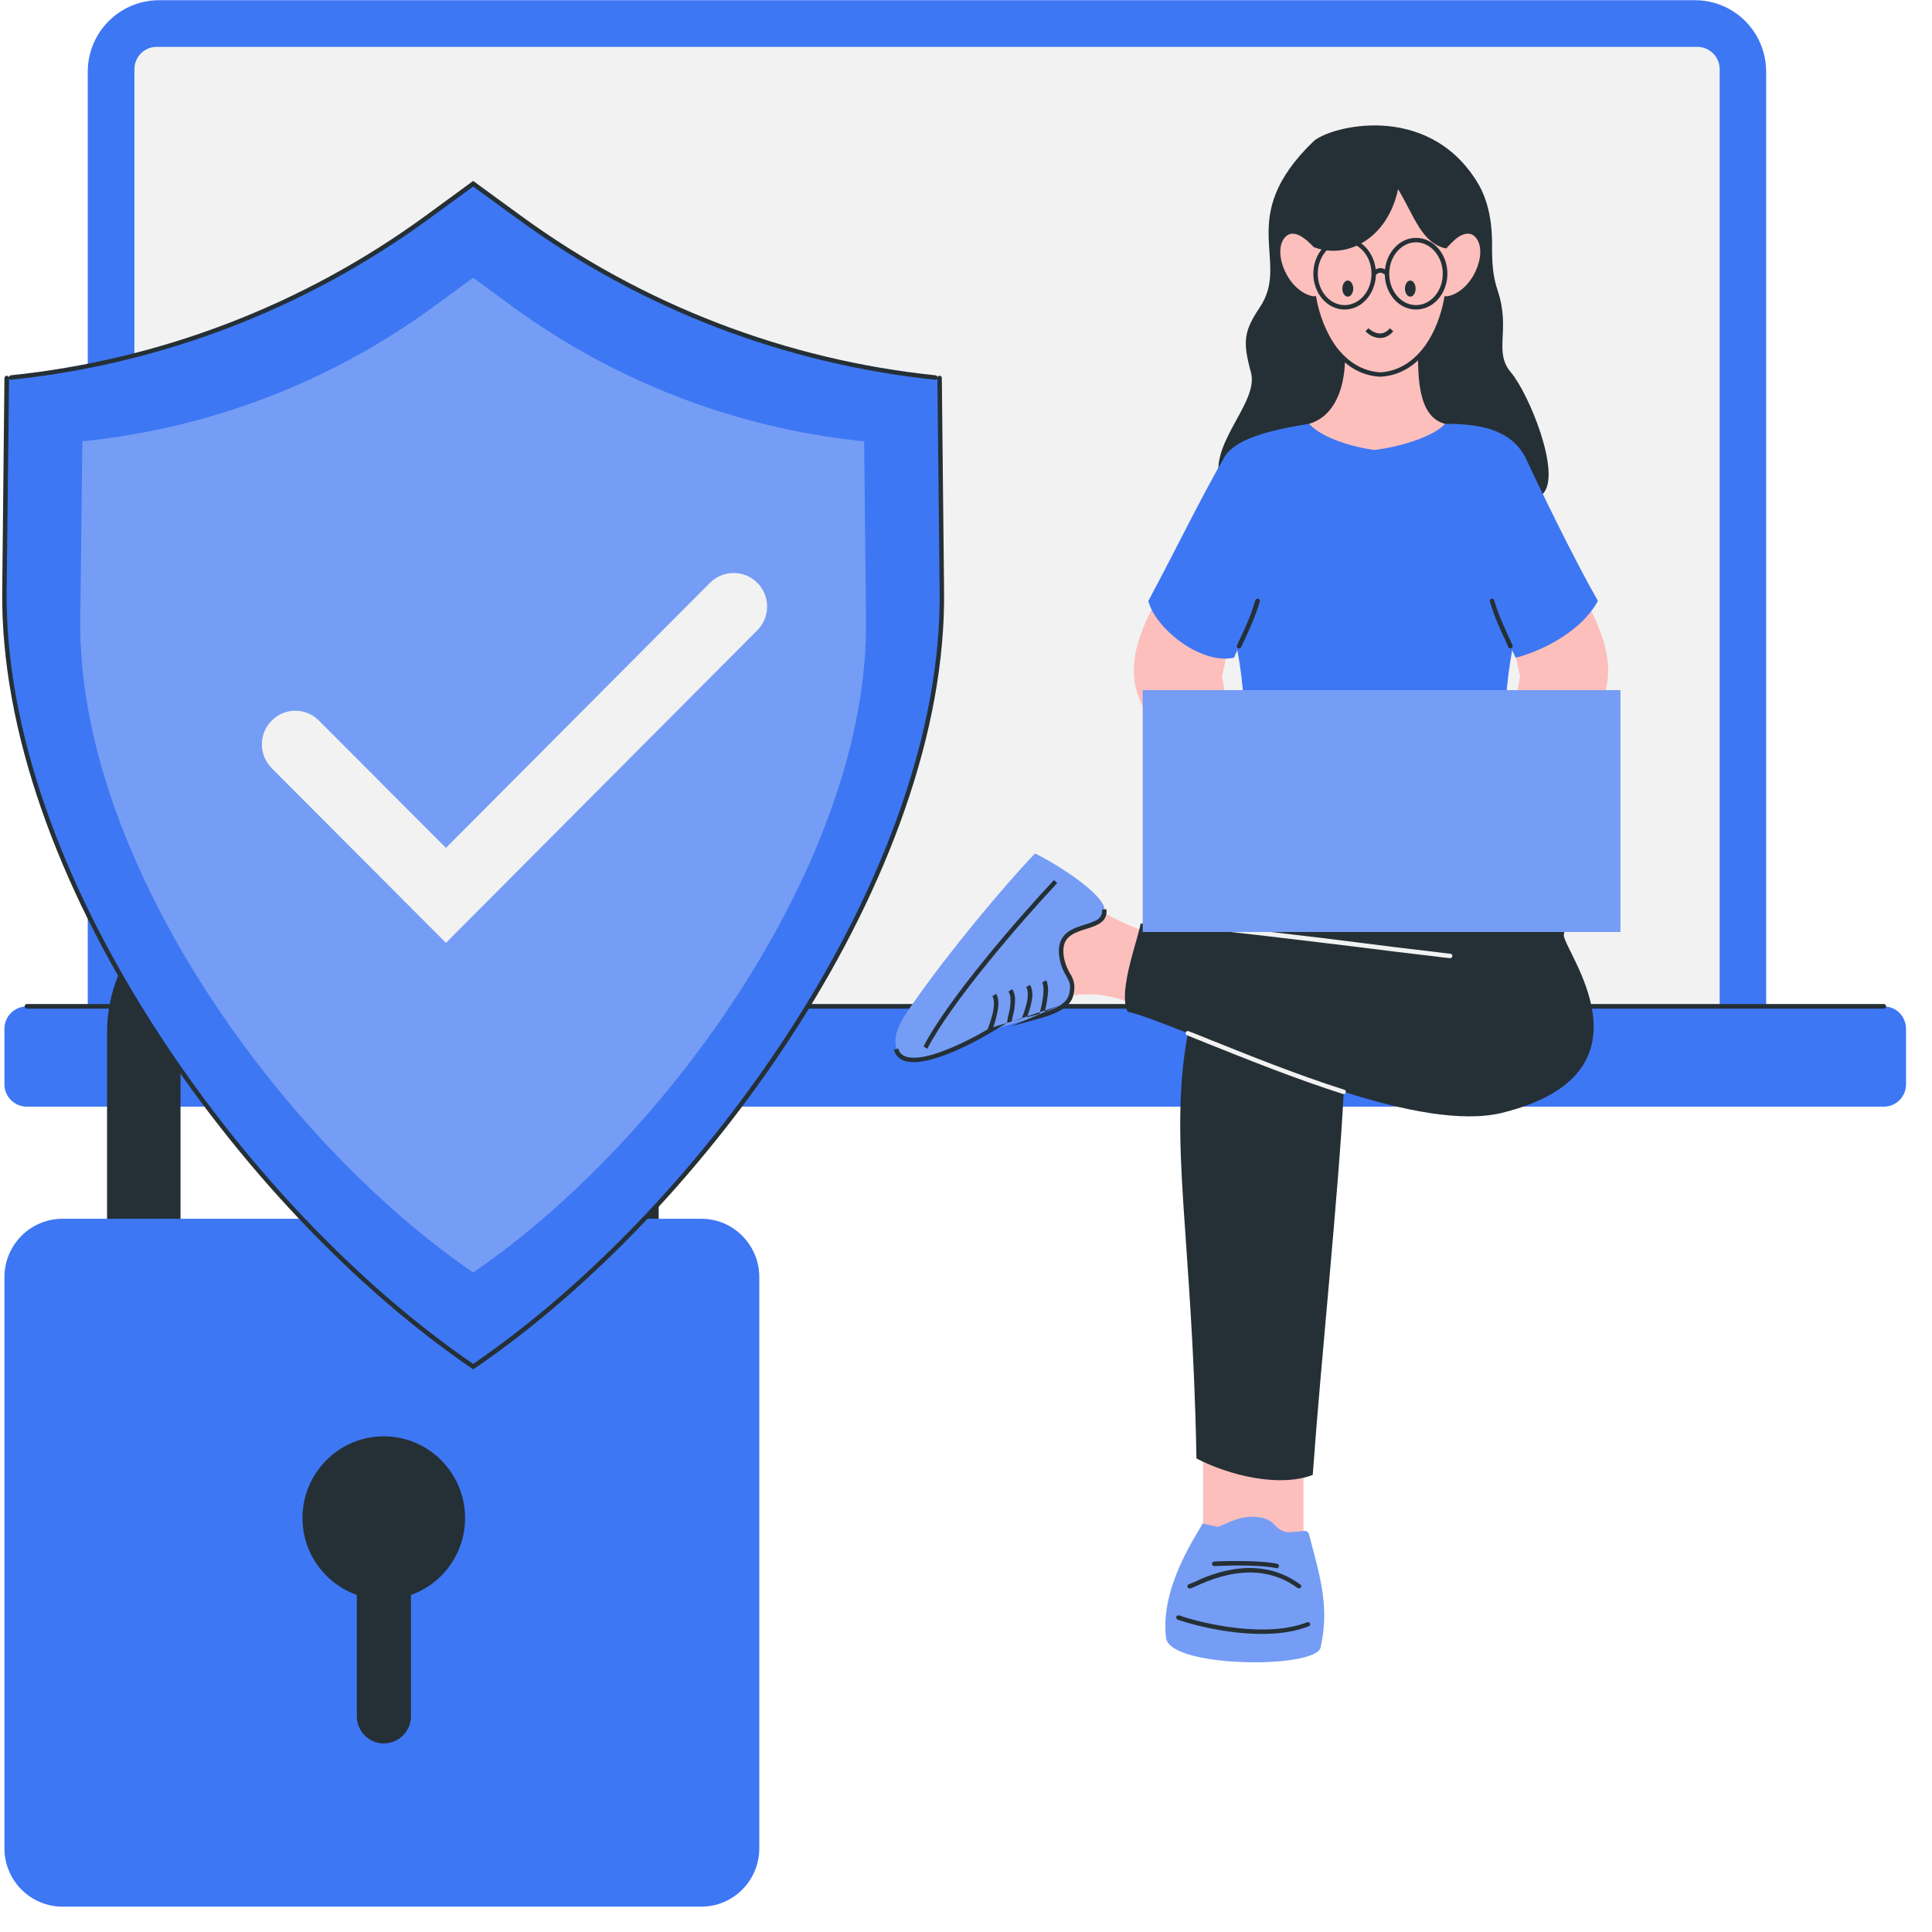 <svg xmlns="http://www.w3.org/2000/svg" xmlns:xlink="http://www.w3.org/1999/xlink" width="50" zoomAndPan="magnify" viewBox="0 0 37.5 37.5" height="50" preserveAspectRatio="xMidYMid meet" version="1.0"><defs><clipPath id="e2abb982e8"><path d="M 0 23 L 15 23 L 15 37.008 L 0 37.008 Z M 0 23 " clip-rule="nonzero"/></clipPath></defs><path fill="#3e77f4" d="M 0.086 19.969 C 0.086 19.727 0.281 19.535 0.52 19.535 L 36.566 19.535 C 36.805 19.535 36.996 19.727 36.996 19.969 L 36.996 21.047 C 36.996 21.285 36.805 21.48 36.566 21.48 L 0.52 21.48 C 0.281 21.48 0.086 21.285 0.086 21.047 Z M 0.086 19.969 " fill-opacity="1" fill-rule="nonzero"/><path fill="#3e77f4" d="M 1.703 1.395 C 1.703 0.625 2.324 0.004 3.09 0.004 L 32.898 0.004 C 33.664 0.004 34.281 0.625 34.281 1.395 L 34.281 19.531 L 1.703 19.531 Z M 1.703 1.395 " fill-opacity="1" fill-rule="nonzero"/><path fill="#f2f2f2" d="M 2.609 1.344 C 2.609 1.105 2.801 0.91 3.039 0.91 L 32.945 0.91 C 33.184 0.91 33.379 1.105 33.379 1.344 L 33.379 19.535 L 2.609 19.535 Z M 2.609 1.344 " fill-opacity="1" fill-rule="nonzero"/><path fill="#253036" d="M 0.477 19.535 C 0.477 19.508 0.496 19.488 0.52 19.488 L 36.566 19.488 C 36.59 19.488 36.609 19.508 36.609 19.535 C 36.609 19.559 36.59 19.578 36.566 19.578 L 0.52 19.578 C 0.496 19.578 0.477 19.559 0.477 19.535 Z M 0.477 19.535 " fill-opacity="1" fill-rule="evenodd"/><path fill="#253036" d="M 4.969 18.566 C 4.16 18.566 3.504 19.227 3.504 20.039 L 3.504 24.977 L 2.078 24.977 L 2.078 20.039 C 2.078 18.434 3.371 17.133 4.969 17.133 L 9.891 17.133 C 11.488 17.133 12.785 18.434 12.785 20.039 L 12.785 24.977 L 11.355 24.977 L 11.355 20.039 C 11.355 19.227 10.703 18.566 9.891 18.566 Z M 4.969 18.566 " fill-opacity="1" fill-rule="evenodd"/><g clip-path="url(#e2abb982e8)"><path fill="#3e77f4" d="M 0.086 24.789 C 0.086 24.164 0.59 23.656 1.215 23.656 L 13.613 23.656 C 14.234 23.656 14.738 24.164 14.738 24.789 L 14.738 35.875 C 14.738 36.5 14.234 37.008 13.613 37.008 L 1.215 37.008 C 0.59 37.008 0.086 36.5 0.086 35.875 Z M 0.086 24.789 " fill-opacity="1" fill-rule="nonzero"/></g><path fill="#253036" d="M 7.449 27.879 C 6.578 27.879 5.871 28.59 5.871 29.465 C 5.871 30.152 6.312 30.742 6.926 30.957 L 6.926 33.312 C 6.926 33.602 7.16 33.84 7.449 33.84 C 7.742 33.84 7.977 33.602 7.977 33.312 L 7.977 30.957 C 8.59 30.742 9.027 30.152 9.027 29.465 C 9.027 28.59 8.32 27.879 7.449 27.879 Z M 7.449 27.879 " fill-opacity="1" fill-rule="nonzero"/><path fill="#fcbfbc" d="M 23.719 13.133 L 23.852 12.523 L 22.508 11.48 C 22.508 11.652 21.727 12.656 22.117 13.566 C 22.43 14.297 22.766 15.004 22.898 15.262 L 24.023 14.828 Z M 23.719 13.133 " fill-opacity="1" fill-rule="nonzero"/><path fill="#fcbfbc" d="M 29.504 13.133 L 29.375 12.523 L 30.715 11.48 C 30.715 11.652 31.496 12.656 31.105 13.566 C 30.793 14.297 30.457 15.004 30.328 15.262 L 29.199 14.828 Z M 29.504 13.133 " fill-opacity="1" fill-rule="nonzero"/><path fill="#fcbfbc" d="M 23.352 30.004 L 23.352 28.266 L 25.301 28.137 L 25.301 30.266 Z M 23.352 30.004 " fill-opacity="1" fill-rule="nonzero"/><path fill="#fcbfbc" d="M 23.258 18.258 C 23.262 18.273 23.25 18.289 23.23 18.297 L 22.312 19.613 C 21.238 19.121 20.832 19.316 20.203 19.461 C 19.977 18.691 20.941 17.855 21.281 17.531 C 21.324 17.844 22.992 18.383 23.23 18.297 Z M 23.258 18.258 " fill-opacity="1" fill-rule="nonzero"/><path fill="#759df5" d="M 20.801 19.297 C 20.883 18.957 20.676 18.965 20.613 18.57 C 20.496 17.824 21.488 18.133 21.441 17.652 C 21.414 17.352 20.555 16.793 20.09 16.566 C 19.477 17.203 18.406 18.496 17.754 19.43 C 17.555 19.707 17.312 20.031 17.398 20.363 C 17.531 20.852 18.59 20.379 19.211 20.008 C 19.344 19.965 19.473 19.922 19.598 19.887 L 19.633 19.875 C 19.715 19.852 19.793 19.828 19.875 19.809 C 19.996 19.777 20.113 19.746 20.219 19.711 C 20.523 19.621 20.754 19.512 20.801 19.297 Z M 20.801 19.297 " fill-opacity="1" fill-rule="nonzero"/><path fill="#253036" d="M 20.574 19.516 C 20.672 19.453 20.73 19.383 20.754 19.289 C 20.77 19.207 20.773 19.152 20.766 19.105 C 20.758 19.059 20.738 19.02 20.715 18.977 C 20.707 18.965 20.703 18.953 20.695 18.941 C 20.648 18.859 20.59 18.758 20.562 18.578 C 20.531 18.383 20.574 18.246 20.66 18.152 C 20.742 18.059 20.863 18.012 20.977 17.973 C 21.008 17.965 21.031 17.953 21.059 17.945 C 21.086 17.938 21.117 17.93 21.145 17.918 C 21.199 17.898 21.246 17.879 21.285 17.859 C 21.324 17.836 21.352 17.809 21.367 17.777 C 21.387 17.75 21.395 17.711 21.391 17.656 L 21.477 17.648 C 21.484 17.719 21.473 17.773 21.445 17.824 C 21.418 17.871 21.375 17.906 21.328 17.934 C 21.281 17.961 21.23 17.98 21.176 18 C 21.145 18.012 21.113 18.02 21.082 18.031 C 21.055 18.039 21.031 18.047 21.004 18.055 C 20.891 18.094 20.789 18.137 20.723 18.211 C 20.66 18.281 20.621 18.387 20.648 18.566 C 20.676 18.727 20.727 18.816 20.77 18.898 C 20.777 18.91 20.785 18.922 20.793 18.934 C 20.816 18.98 20.84 19.031 20.848 19.09 C 20.859 19.152 20.855 19.219 20.836 19.309 C 20.809 19.43 20.73 19.52 20.621 19.59 C 20.516 19.656 20.375 19.711 20.227 19.754 C 20.133 19.781 20.035 19.809 19.934 19.836 C 19.914 19.84 19.895 19.848 19.879 19.852 C 19.797 19.871 19.719 19.895 19.637 19.918 L 19.602 19.93 M 19.637 19.828 C 19.703 19.809 19.77 19.789 19.832 19.773 C 19.832 19.77 19.836 19.762 19.84 19.754 C 19.84 19.746 19.844 19.738 19.848 19.727 L 19.848 19.723 C 19.855 19.711 19.859 19.699 19.863 19.688 C 19.879 19.637 19.902 19.574 19.918 19.508 C 19.938 19.441 19.949 19.375 19.949 19.312 C 19.953 19.25 19.941 19.199 19.918 19.16 L 19.992 19.117 C 20.027 19.172 20.039 19.246 20.039 19.316 C 20.035 19.387 20.02 19.461 20.004 19.531 C 19.984 19.602 19.961 19.664 19.945 19.719 C 19.941 19.727 19.938 19.738 19.934 19.746 C 20.02 19.723 20.098 19.703 20.176 19.68 C 20.176 19.676 20.18 19.672 20.18 19.668 C 20.191 19.617 20.219 19.523 20.234 19.422 C 20.246 19.355 20.254 19.285 20.254 19.223 C 20.254 19.156 20.246 19.105 20.23 19.066 L 20.309 19.027 C 20.332 19.082 20.344 19.152 20.344 19.223 C 20.34 19.293 20.332 19.367 20.32 19.438 C 20.309 19.516 20.289 19.594 20.273 19.648 C 20.395 19.609 20.496 19.566 20.574 19.516 M 19.547 19.855 C 19.551 19.824 19.555 19.789 19.562 19.754 C 19.566 19.738 19.57 19.727 19.57 19.715 C 19.582 19.672 19.594 19.625 19.602 19.574 C 19.609 19.512 19.617 19.449 19.613 19.391 C 19.613 19.336 19.602 19.285 19.574 19.246 L 19.648 19.199 C 19.684 19.254 19.699 19.32 19.703 19.387 C 19.703 19.453 19.695 19.523 19.688 19.59 C 19.676 19.641 19.668 19.691 19.656 19.734 C 19.652 19.746 19.652 19.758 19.648 19.77 C 19.645 19.793 19.641 19.812 19.637 19.828 M 19.547 19.855 C 19.461 19.879 19.371 19.91 19.277 19.938 C 19.309 19.859 19.336 19.762 19.355 19.664 C 19.371 19.594 19.379 19.527 19.379 19.461 C 19.375 19.398 19.367 19.34 19.336 19.289 L 19.262 19.336 C 19.281 19.363 19.289 19.406 19.293 19.465 C 19.293 19.52 19.285 19.582 19.273 19.648 C 19.246 19.77 19.203 19.895 19.168 19.98 C 18.859 20.164 18.449 20.367 18.102 20.469 C 17.926 20.52 17.766 20.543 17.648 20.523 C 17.59 20.516 17.543 20.496 17.508 20.469 C 17.473 20.441 17.449 20.406 17.434 20.352 L 17.352 20.375 C 17.367 20.445 17.406 20.5 17.457 20.539 C 17.504 20.578 17.566 20.602 17.637 20.609 C 17.773 20.629 17.945 20.605 18.125 20.551 C 18.488 20.445 18.91 20.234 19.223 20.047 M 19.109 18.629 C 19.594 18.031 20.109 17.453 20.457 17.082 L 20.52 17.141 C 20.172 17.512 19.66 18.086 19.176 18.684 C 18.691 19.281 18.238 19.895 18 20.355 L 17.926 20.312 C 18.164 19.848 18.625 19.227 19.109 18.629 Z M 19.109 18.629 " fill-opacity="1" fill-rule="evenodd"/><path fill="#253036" d="M 25.492 2.746 C 25.797 2.457 27.688 1.957 28.664 3.52 C 28.906 3.906 28.969 4.371 28.961 4.824 C 28.961 5.086 28.973 5.355 29.07 5.641 C 29.328 6.414 28.98 6.82 29.328 7.23 C 29.676 7.641 30.305 9.18 29.957 9.574 C 28.656 11.055 25.02 10.809 23.719 9.445 C 23.367 8.672 24.445 7.844 24.281 7.23 C 24.113 6.617 24.148 6.422 24.453 5.965 C 25.062 5.059 23.953 4.234 25.492 2.746 Z M 25.492 2.746 " fill-opacity="1" fill-rule="nonzero"/><path fill="#fcbfbc" d="M 25.406 8.227 C 26.012 8.055 26.145 7.285 26.098 6.75 L 27.527 6.75 C 27.516 7.328 27.527 8.098 28.051 8.227 C 27.484 9.012 25.969 8.836 25.406 8.227 Z M 25.406 8.227 " fill-opacity="1" fill-rule="nonzero"/><path fill="#253036" d="M 23.965 16.699 C 25.332 16.836 28.672 17.027 29.535 16.699 C 29.691 17.031 30.473 17.625 30.355 18.141 C 30.301 18.398 32.305 20.824 29.148 21.602 C 28.371 21.789 27.234 21.559 26.082 21.191 C 25.984 23.133 25.641 26.391 25.48 28.629 C 24.812 28.879 23.84 28.629 23.223 28.309 C 23.148 24.035 22.68 22.172 23.047 20.105 C 23.043 20.086 23.039 20.066 23.039 20.047 C 22.543 19.852 22.141 19.695 21.887 19.637 C 21.684 19.227 22.129 18.141 22.145 17.883 C 22.449 17.902 22.895 17.941 23.41 17.996 C 23.602 17.477 23.82 17.008 23.965 16.699 Z M 23.965 16.699 " fill-opacity="1" fill-rule="nonzero"/><path fill="#f2f2f2" d="M 23.016 20.039 C 23.023 20.016 23.051 20.004 23.07 20.016 C 23.199 20.062 23.328 20.117 23.465 20.172 C 24.242 20.484 25.172 20.859 26.094 21.152 C 26.117 21.156 26.129 21.184 26.121 21.207 C 26.113 21.227 26.09 21.242 26.066 21.234 C 25.145 20.941 24.207 20.562 23.434 20.254 C 23.297 20.199 23.164 20.145 23.039 20.094 C 23.016 20.086 23.008 20.062 23.016 20.039 Z M 23.016 20.039 " fill-opacity="1" fill-rule="evenodd"/><path fill="#f2f2f2" d="M 22.102 17.883 C 22.102 17.855 22.125 17.84 22.148 17.84 C 22.852 17.879 24.324 18.047 25.633 18.203 C 26.184 18.273 26.707 18.336 27.133 18.391 C 27.211 18.398 27.289 18.41 27.359 18.418 C 27.59 18.445 27.781 18.469 27.918 18.484 C 27.984 18.492 28.043 18.5 28.082 18.504 C 28.102 18.508 28.117 18.508 28.129 18.508 C 28.137 18.512 28.141 18.512 28.145 18.512 C 28.145 18.512 28.148 18.512 28.148 18.512 C 28.172 18.512 28.191 18.531 28.191 18.555 C 28.191 18.578 28.172 18.598 28.148 18.598 C 28.137 18.598 28.109 18.594 28.07 18.59 C 28.031 18.586 27.977 18.582 27.906 18.57 C 27.77 18.555 27.578 18.531 27.348 18.504 C 27.277 18.496 27.203 18.484 27.121 18.477 C 26.695 18.422 26.172 18.359 25.621 18.293 C 24.312 18.133 22.844 17.965 22.145 17.926 C 22.117 17.926 22.102 17.906 22.102 17.883 Z M 22.102 17.883 " fill-opacity="1" fill-rule="evenodd"/><path fill="#759df5" d="M 22.633 31.793 C 22.512 30.805 23.227 29.797 23.344 29.57 L 23.637 29.637 C 23.832 29.57 24.016 29.441 24.305 29.441 C 24.781 29.441 24.695 29.699 24.996 29.742 C 25.105 29.738 25.211 29.727 25.309 29.715 C 25.352 29.707 25.395 29.734 25.406 29.777 C 25.625 30.598 25.809 31.199 25.633 31.977 C 25.539 32.398 22.703 32.375 22.633 31.793 Z M 22.633 31.793 " fill-opacity="1" fill-rule="nonzero"/><path fill="#253036" d="M 24.18 30.387 C 23.945 30.383 23.715 30.391 23.57 30.398 C 23.547 30.398 23.527 30.379 23.523 30.355 C 23.523 30.332 23.543 30.312 23.566 30.309 C 23.711 30.301 23.945 30.297 24.18 30.301 C 24.41 30.305 24.648 30.32 24.793 30.355 C 24.816 30.359 24.828 30.383 24.824 30.406 C 24.816 30.43 24.793 30.445 24.77 30.438 C 24.637 30.406 24.41 30.391 24.18 30.387 Z M 23.113 30.828 C 23.109 30.828 23.102 30.832 23.09 30.832 C 23.066 30.832 23.047 30.812 23.047 30.789 C 23.047 30.766 23.066 30.746 23.09 30.746 C 23.094 30.742 23.098 30.742 23.105 30.738 C 23.113 30.734 23.129 30.73 23.152 30.719 C 23.16 30.715 23.172 30.711 23.184 30.707 C 23.219 30.691 23.262 30.672 23.309 30.648 C 23.438 30.594 23.613 30.527 23.82 30.484 C 24.227 30.395 24.75 30.395 25.238 30.754 C 25.258 30.766 25.262 30.793 25.25 30.812 C 25.234 30.832 25.207 30.836 25.188 30.824 C 24.727 30.484 24.23 30.484 23.836 30.57 C 23.641 30.613 23.469 30.676 23.344 30.73 C 23.293 30.75 23.254 30.77 23.219 30.785 C 23.207 30.789 23.195 30.793 23.188 30.801 C 23.164 30.809 23.148 30.816 23.133 30.82 C 23.129 30.824 23.121 30.828 23.113 30.828 Z M 22.832 31.383 C 22.84 31.359 22.867 31.348 22.887 31.355 C 23.137 31.441 23.562 31.551 24.027 31.602 C 24.488 31.652 24.984 31.641 25.371 31.488 C 25.395 31.477 25.418 31.488 25.426 31.512 C 25.438 31.535 25.426 31.559 25.402 31.566 C 24.996 31.727 24.484 31.738 24.016 31.688 C 23.547 31.637 23.117 31.527 22.859 31.438 C 22.84 31.43 22.824 31.406 22.832 31.383 Z M 22.832 31.383 " fill-opacity="1" fill-rule="evenodd"/><path fill="#fcbfbc" d="M 25.5 4.797 C 26.152 5.047 26.934 4.625 27.137 3.672 C 27.453 4.195 27.59 4.719 28.07 4.824 C 28.137 4.75 28.238 4.641 28.328 4.586 C 28.445 4.52 28.566 4.504 28.656 4.625 C 28.883 4.926 28.574 5.668 28.082 5.754 C 27.965 6.473 27.531 7.23 26.793 7.27 C 26.051 7.23 25.617 6.473 25.5 5.754 C 25.008 5.668 24.699 4.926 24.926 4.625 C 25.09 4.41 25.344 4.629 25.5 4.797 Z M 25.5 4.797 " fill-opacity="1" fill-rule="nonzero"/><path fill="#253036" d="M 25.879 6.793 C 25.656 6.5 25.516 6.125 25.457 5.762 L 25.543 5.746 C 25.602 6.102 25.738 6.461 25.945 6.742 C 26.156 7.016 26.438 7.207 26.793 7.227 C 27.145 7.207 27.426 7.016 27.637 6.742 C 27.848 6.461 27.98 6.102 28.039 5.746 L 28.125 5.762 C 28.066 6.125 27.926 6.5 27.707 6.793 C 27.484 7.086 27.18 7.293 26.793 7.312 L 26.789 7.312 C 26.402 7.293 26.098 7.086 25.879 6.793 Z M 25.879 6.793 " fill-opacity="1" fill-rule="evenodd"/><path fill="#3e77f4" d="M 23.762 8.879 C 23.961 8.531 24.582 8.359 25.406 8.227 C 25.656 8.496 26.246 8.68 26.684 8.734 C 27.121 8.68 27.801 8.496 28.051 8.227 C 28.656 8.227 29.305 8.301 29.609 8.879 C 29.852 9.406 30.531 10.816 31.016 11.664 C 30.652 12.324 29.797 12.676 29.418 12.766 C 29.395 12.719 29.375 12.668 29.352 12.621 C 29.145 13.68 29.066 15.863 29.609 17.273 C 28.945 17.574 27.875 18.055 26.445 18.055 C 25.016 18.055 24.422 17.574 23.762 17.273 C 24.301 15.863 24.227 13.68 24.016 12.621 C 23.992 12.668 23.973 12.719 23.953 12.766 C 23.293 12.906 22.418 12.184 22.289 11.664 C 22.895 10.531 23.285 9.707 23.762 8.879 Z M 23.762 8.879 " fill-opacity="1" fill-rule="nonzero"/><path fill="#253036" d="M 24.422 11.621 C 24.445 11.629 24.457 11.652 24.453 11.676 C 24.363 11.977 24.254 12.207 24.145 12.445 C 24.125 12.484 24.109 12.523 24.09 12.562 C 24.078 12.586 24.055 12.594 24.031 12.582 C 24.012 12.574 24 12.547 24.012 12.527 C 24.027 12.484 24.047 12.445 24.066 12.406 C 24.176 12.172 24.281 11.945 24.367 11.648 C 24.375 11.629 24.398 11.613 24.422 11.621 Z M 28.945 11.621 C 28.969 11.613 28.992 11.629 29 11.648 C 29.09 11.945 29.195 12.172 29.305 12.406 C 29.32 12.445 29.34 12.484 29.359 12.527 C 29.367 12.547 29.359 12.574 29.336 12.582 C 29.316 12.594 29.289 12.586 29.277 12.562 C 29.262 12.523 29.242 12.484 29.227 12.445 C 29.113 12.207 29.008 11.977 28.918 11.676 C 28.91 11.652 28.922 11.629 28.945 11.621 Z M 28.945 11.621 " fill-opacity="1" fill-rule="evenodd"/><path fill="#253036" d="M 27.477 5.602 C 27.477 5.688 27.43 5.758 27.375 5.758 C 27.316 5.758 27.27 5.688 27.27 5.602 C 27.27 5.516 27.316 5.445 27.375 5.445 C 27.43 5.445 27.477 5.516 27.477 5.602 Z M 27.477 5.602 " fill-opacity="1" fill-rule="nonzero"/><path fill="#253036" d="M 26.266 5.602 C 26.266 5.688 26.219 5.758 26.16 5.758 C 26.102 5.758 26.055 5.688 26.055 5.602 C 26.055 5.516 26.102 5.445 26.16 5.445 C 26.219 5.445 26.266 5.516 26.266 5.602 Z M 26.266 5.602 " fill-opacity="1" fill-rule="nonzero"/><path fill="#253036" d="M 26.098 4.703 C 25.816 4.703 25.578 4.973 25.578 5.312 C 25.578 5.656 25.816 5.922 26.098 5.922 C 26.383 5.922 26.621 5.656 26.621 5.312 C 26.621 4.973 26.383 4.703 26.098 4.703 Z M 25.492 5.312 C 25.492 4.934 25.758 4.617 26.098 4.617 C 26.414 4.617 26.664 4.891 26.703 5.23 C 26.73 5.215 26.762 5.203 26.793 5.203 C 26.824 5.203 26.855 5.215 26.883 5.23 C 26.918 4.891 27.172 4.617 27.484 4.617 C 27.828 4.617 28.094 4.934 28.094 5.312 C 28.094 5.691 27.828 6.008 27.484 6.008 C 27.152 6.008 26.887 5.703 26.879 5.332 C 26.848 5.305 26.816 5.293 26.793 5.293 C 26.77 5.293 26.738 5.305 26.707 5.332 C 26.695 5.703 26.434 6.008 26.098 6.008 C 25.758 6.008 25.492 5.691 25.492 5.312 Z M 27.484 4.703 C 27.203 4.703 26.965 4.973 26.965 5.312 C 26.965 5.656 27.203 5.922 27.484 5.922 C 27.766 5.922 28.004 5.656 28.004 5.312 C 28.004 4.973 27.766 4.703 27.484 4.703 Z M 27.484 4.703 " fill-opacity="1" fill-rule="evenodd"/><path fill="#253036" d="M 26.73 6.555 C 26.633 6.539 26.551 6.48 26.504 6.43 L 26.562 6.371 C 26.602 6.41 26.672 6.457 26.746 6.469 C 26.816 6.48 26.898 6.465 26.977 6.371 L 27.043 6.43 C 26.945 6.547 26.832 6.574 26.73 6.555 Z M 26.73 6.555 " fill-opacity="1" fill-rule="evenodd"/><path fill="#759df5" d="M 22.18 13.395 L 31.453 13.395 L 31.453 18.09 L 22.18 18.09 Z M 22.18 13.395 " fill-opacity="1" fill-rule="nonzero"/><path fill="#3e77f4" d="M 0.133 7.336 L 0.215 7.328 C 3.125 7.027 5.906 5.957 8.273 4.23 L 9.184 3.566 L 10.094 4.23 C 12.465 5.957 15.246 7.027 18.156 7.328 L 18.238 7.336 L 18.281 11.449 C 18.355 16.934 13.699 23.445 9.184 26.527 C 4.672 23.445 0.012 16.934 0.086 11.449 Z M 0.133 7.336 " fill-opacity="1" fill-rule="nonzero"/><path fill="#759df5" d="M 1.598 8.562 L 1.664 8.559 C 4.105 8.301 6.438 7.402 8.422 5.949 L 9.184 5.391 L 9.945 5.949 C 11.934 7.402 14.262 8.301 16.703 8.559 L 16.773 8.562 L 16.809 12.023 C 16.871 16.633 12.969 22.109 9.184 24.699 C 5.402 22.109 1.496 16.633 1.559 12.023 Z M 1.598 8.562 " fill-opacity="1" fill-rule="nonzero"/><path fill="#253036" d="M 9.184 3.512 L 10.121 4.195 C 12.484 5.918 15.258 6.984 18.16 7.285 C 18.18 7.289 18.195 7.301 18.199 7.32 C 18.203 7.305 18.219 7.293 18.238 7.293 C 18.262 7.293 18.281 7.312 18.281 7.336 L 18.324 11.449 C 18.363 14.203 17.211 17.211 15.492 19.91 C 13.77 22.613 11.473 25.02 9.211 26.562 L 9.184 26.578 L 9.16 26.562 C 6.898 25.02 4.602 22.613 2.879 19.91 C 1.156 17.211 0.008 14.203 0.043 11.449 L 0.086 7.336 C 0.09 7.312 0.109 7.293 0.133 7.293 C 0.148 7.293 0.164 7.305 0.172 7.32 C 0.176 7.301 0.191 7.289 0.207 7.285 C 3.113 6.984 5.887 5.918 8.25 4.195 Z M 0.176 7.348 L 0.129 11.449 C 0.094 14.18 1.234 17.172 2.953 19.863 C 4.664 22.551 6.941 24.938 9.184 26.473 C 11.43 24.938 13.707 22.551 15.418 19.863 C 17.133 17.172 18.277 14.18 18.238 11.449 L 18.195 7.348 C 18.188 7.363 18.168 7.375 18.152 7.371 C 15.23 7.066 12.445 5.996 10.07 4.266 L 9.184 3.621 L 8.301 4.266 C 5.926 5.996 3.137 7.066 0.219 7.371 C 0.199 7.375 0.184 7.363 0.176 7.348 Z M 0.176 7.348 " fill-opacity="1" fill-rule="evenodd"/><path fill="#f2f2f2" d="M 14.699 11.312 C 14.445 11.059 14.035 11.059 13.781 11.312 L 8.656 16.457 L 6.191 13.988 C 5.941 13.73 5.527 13.73 5.273 13.988 C 5.02 14.242 5.02 14.652 5.273 14.91 L 8.656 18.301 L 14.699 12.234 C 14.953 11.98 14.953 11.566 14.699 11.312 Z M 14.699 11.312 " fill-opacity="1" fill-rule="evenodd"/></svg>